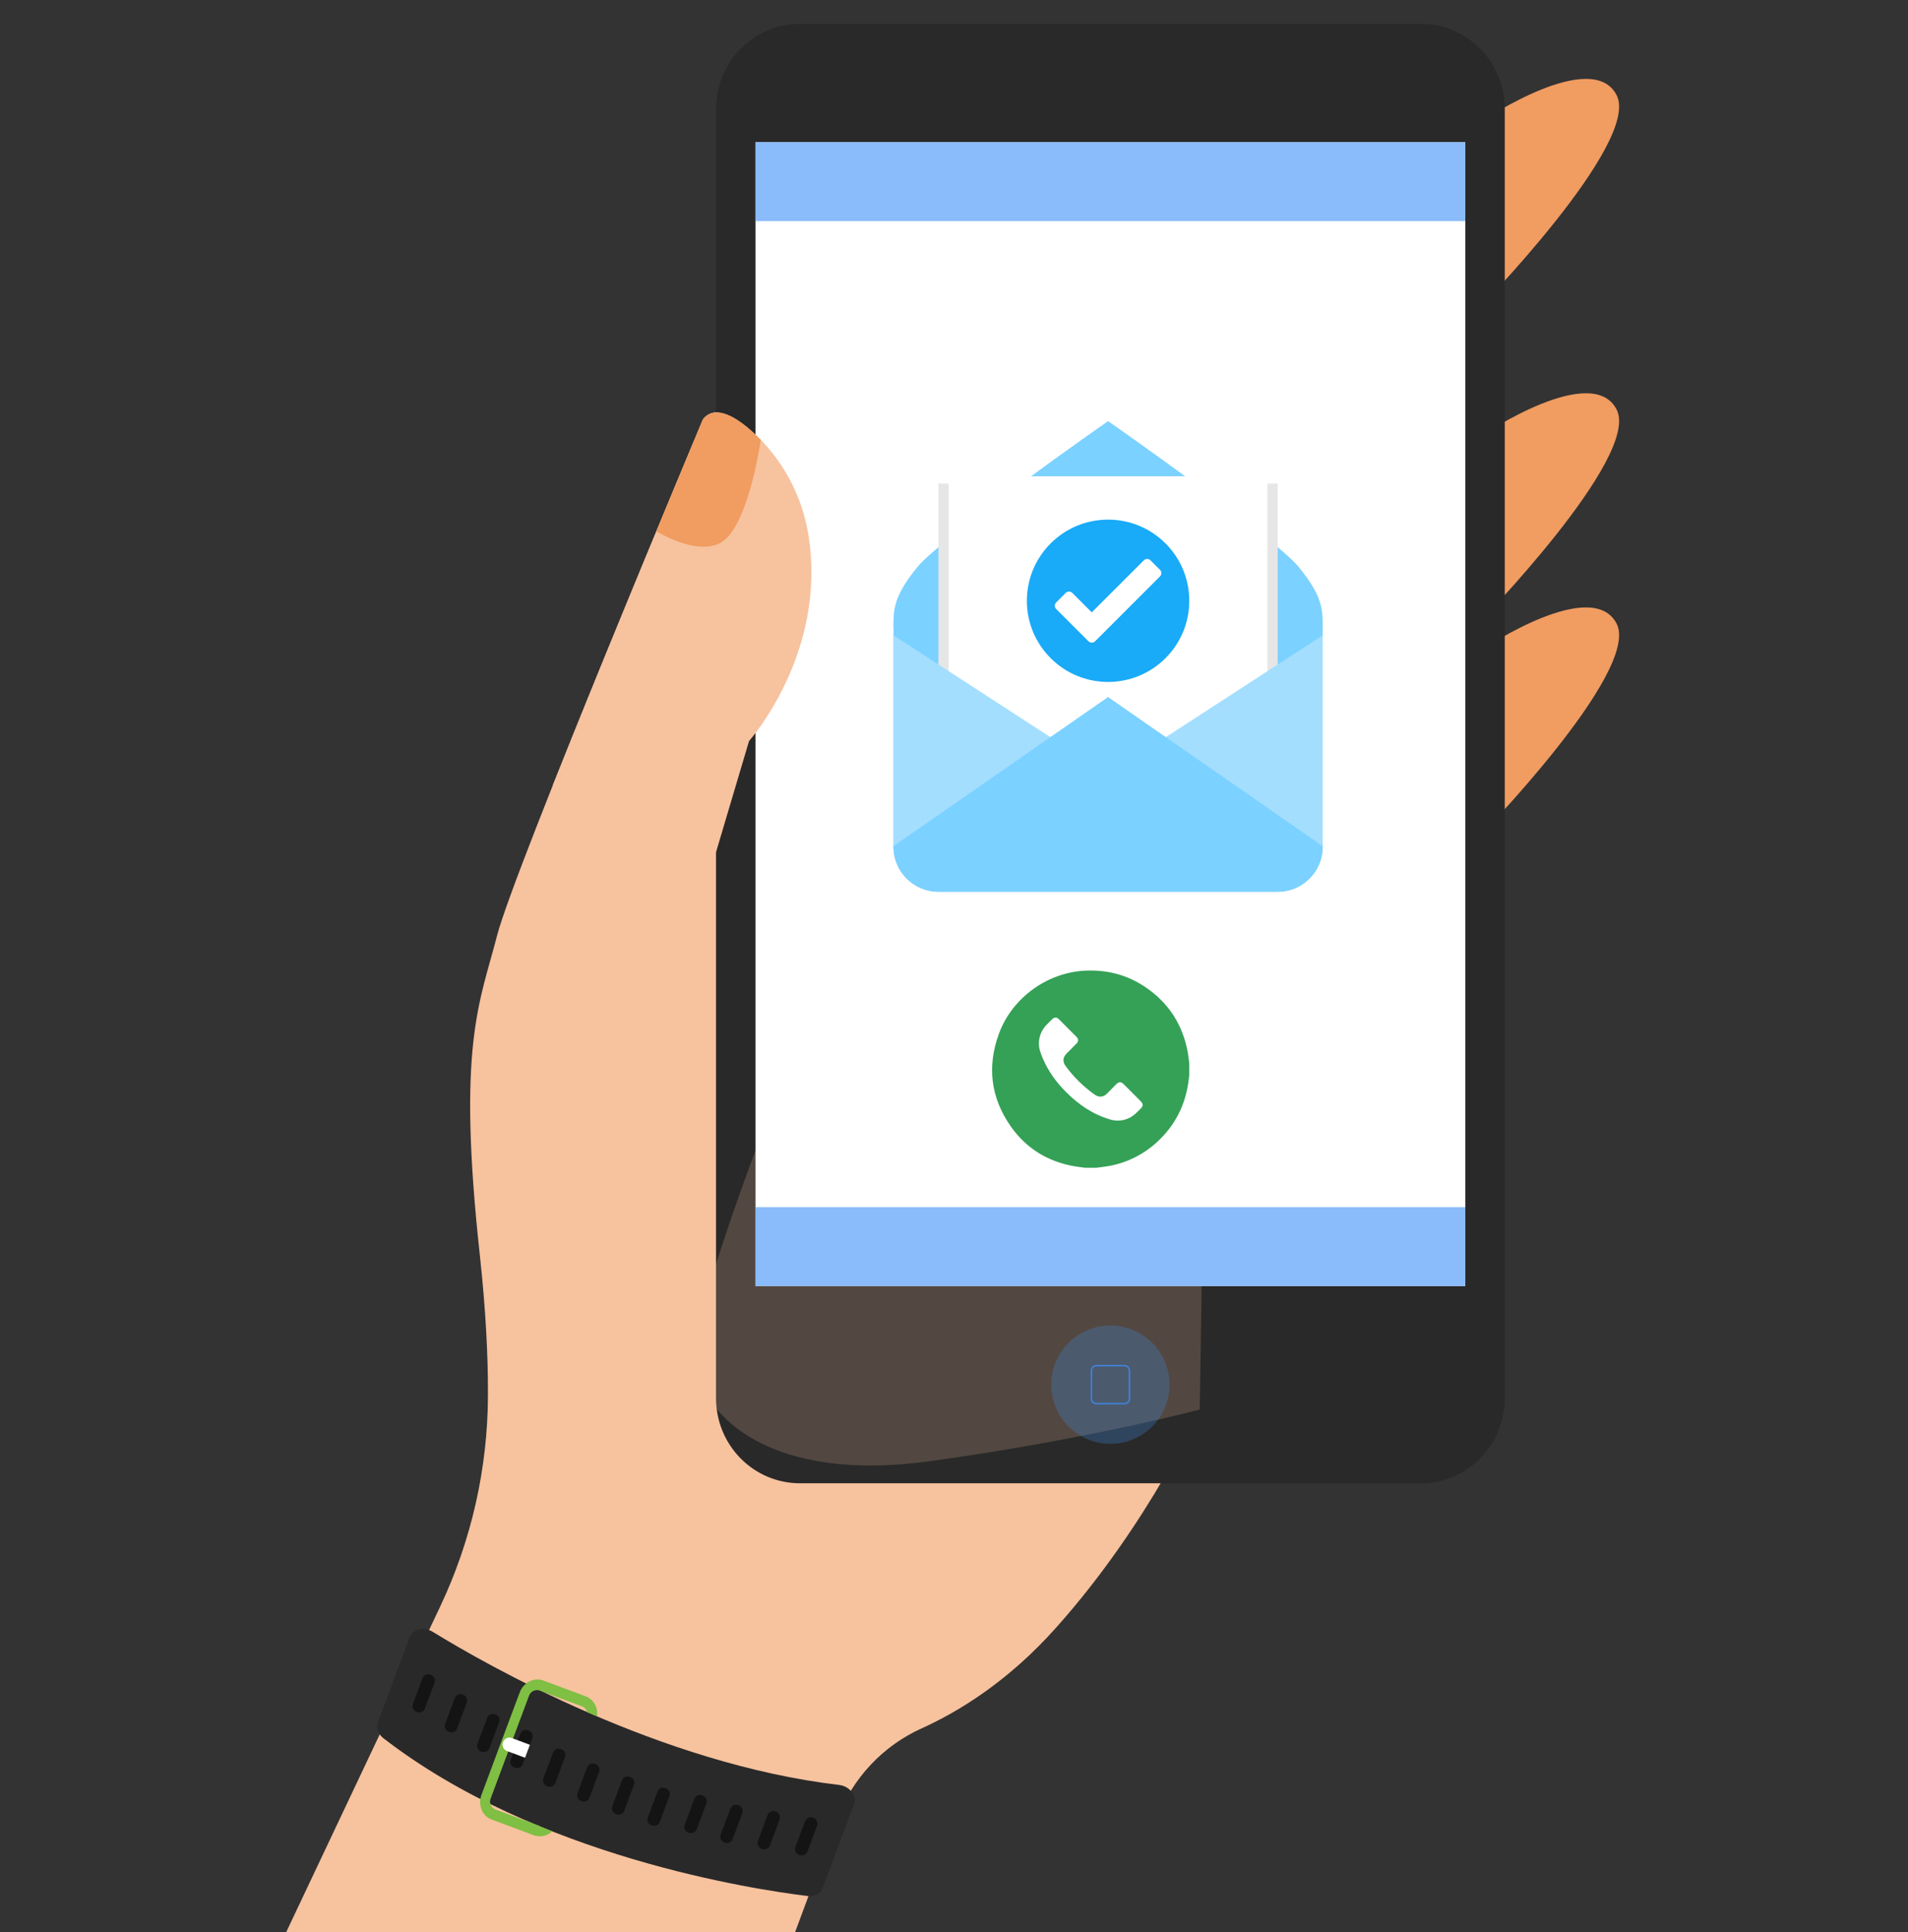 <svg width="80" height="81" viewBox="0 0 80 81" fill="none" xmlns="http://www.w3.org/2000/svg">
<rect x="0" y="0" width="80" height="81" fill="#333333" stroke="none"/>
<path d="M12 81H33.336L35.105 76.235C35.418 75.4 35.892 74.636 36.502 73.986C37.111 73.336 37.843 72.813 38.656 72.448C40.202 71.749 42.281 70.48 44.297 68.216C48.22 63.815 50.302 59.089 50.302 59.089L37.079 59.024C37.079 59.024 38.269 51.628 31.697 41.804C30.995 40.752 30.672 39.491 30.784 38.231L31.407 31.065C31.407 31.065 35.872 26.075 33.133 19.883C33.133 19.883 30.513 16.255 29.473 17.583C29.473 17.583 21.558 36.429 20.838 39.232C20.117 42.034 19.157 43.795 20.117 52.602C20.372 54.934 20.463 56.878 20.46 58.477C20.453 61.546 19.769 64.576 18.456 67.35L12 81Z" fill="#F7C29E"/>
<g style="mix-blend-mode:multiply" opacity="0.2">
<path d="M31.902 68.774C29.921 66.574 27.17 66.923 24.277 65.92C21.384 64.917 20.456 57.687 20.456 57.687C20.46 57.959 20.463 58.224 20.462 58.479C20.455 61.548 19.771 64.578 18.458 67.352L12 81H33.336L35.105 76.235C35.418 75.4 35.892 74.636 36.502 73.986C37.111 73.336 37.843 72.813 38.656 72.447C39.971 71.852 41.673 70.844 43.394 69.162C37.517 71.632 33.88 70.973 31.902 68.774Z" fill="#F7C29E"/>
</g>
<path d="M62.231 5.019C62.231 5.019 66.75 1.994 67.782 3.987C68.814 5.98 61.91 13.031 61.91 13.031L62.231 5.019Z" fill="#F19C61"/>
<path d="M62.231 18.197C62.231 18.197 66.75 15.173 67.782 17.166C68.814 19.158 61.91 26.21 61.91 26.21L62.231 18.197Z" fill="#F19C61"/>
<path d="M62.231 27.175C62.231 27.175 66.75 24.151 67.782 26.143C68.814 28.136 61.91 35.187 61.91 35.187L62.231 27.175Z" fill="#F19C61"/>
<path d="M59.581 1H33.534C32.603 1 31.709 1.376 31.051 2.044C30.392 2.713 30.022 3.62 30.022 4.566V58.615C30.022 59.56 30.392 60.468 31.051 61.136C31.71 61.805 32.603 62.181 33.534 62.181H59.581C60.042 62.181 60.499 62.089 60.925 61.91C61.351 61.73 61.739 61.468 62.065 61.137C62.391 60.805 62.65 60.412 62.826 59.98C63.002 59.547 63.093 59.083 63.093 58.615V4.566C63.093 3.62 62.723 2.713 62.064 2.045C61.406 1.376 60.513 1 59.581 1Z" fill="#292929"/>
<g style="mix-blend-mode:multiply" opacity="0.2">
<path d="M33.215 44.262C33.215 44.262 28.728 55.246 29.163 57.324C29.599 59.401 32.322 62.178 39.003 61.253C45.684 60.328 50.302 59.089 50.302 59.089C50.302 59.089 50.581 44.264 50.302 43.513C50.023 42.762 38.01 37.425 37.537 37.425C37.065 37.425 33.215 44.262 33.215 44.262Z" fill="#F7C29E"/>
</g>
<path d="M61.44 5.961H31.676V53.913H61.44V5.961Z" fill="white"/>
<path d="M53.573 24.312H39.347C38.307 24.312 37.463 25.155 37.463 26.195V35.501C37.463 36.541 38.307 37.384 39.347 37.384H53.573C54.613 37.384 55.457 36.541 55.457 35.501V26.195C55.457 25.155 54.613 24.312 53.573 24.312Z" fill="#7BD1FF"/>
<path d="M54.45 23.764C53.43 22.522 46.46 17.653 46.46 17.653C46.46 17.653 39.492 22.521 38.471 23.764C37.45 25.007 37.464 25.581 37.464 26.25H55.457C55.457 25.581 55.47 25.007 54.45 23.764Z" fill="#7BD1FF"/>
<g style="mix-blend-mode:multiply">
<path d="M53.573 20.27H39.347V36.716H53.573V20.27Z" fill="#E6E6E6"/>
</g>
<path d="M53.142 19.965H39.779V36.412H53.142V19.965Z" fill="white"/>
<path d="M37.463 26.633V35.5C37.463 35.898 37.589 36.287 37.825 36.608L44.31 31.077L37.463 26.633Z" fill="#A3DEFF"/>
<path d="M48.611 31.077L55.097 36.608C55.333 36.287 55.459 35.898 55.459 35.5V26.633L48.611 31.077Z" fill="#A3DEFF"/>
<path d="M37.463 35.501V35.474L44.12 30.847L46.46 29.221L48.8 30.847L55.457 35.474V35.501C55.457 35.748 55.408 35.993 55.313 36.221C55.219 36.45 55.08 36.657 54.905 36.832C54.73 37.007 54.522 37.145 54.294 37.24C54.065 37.335 53.82 37.383 53.573 37.383H39.347C39.1 37.383 38.855 37.335 38.626 37.24C38.398 37.145 38.19 37.007 38.015 36.832C37.84 36.657 37.701 36.45 37.607 36.221C37.512 35.993 37.463 35.748 37.463 35.501Z" fill="#7BD1FF"/>
<path d="M48.868 27.591C50.197 26.263 50.197 24.109 48.868 22.78C47.538 21.451 45.382 21.451 44.053 22.78C42.723 24.109 42.723 26.263 44.053 27.591C45.382 28.92 47.538 28.92 48.868 27.591Z" fill="#19AAF8"/>
<path d="M45.776 26.94C45.75 26.941 45.724 26.936 45.701 26.926C45.677 26.916 45.655 26.901 45.637 26.883L44.285 25.532C44.266 25.513 44.252 25.492 44.242 25.468C44.232 25.444 44.227 25.419 44.227 25.393C44.227 25.367 44.232 25.341 44.242 25.318C44.252 25.294 44.266 25.272 44.285 25.254L44.683 24.856C44.702 24.837 44.723 24.823 44.747 24.813C44.771 24.803 44.796 24.798 44.822 24.798C44.848 24.798 44.873 24.803 44.897 24.813C44.921 24.823 44.942 24.837 44.961 24.856L45.776 25.671L47.96 23.489C47.978 23.471 48 23.456 48.023 23.446C48.047 23.436 48.073 23.431 48.099 23.431C48.124 23.431 48.15 23.436 48.174 23.446C48.197 23.456 48.219 23.471 48.237 23.489L48.636 23.887C48.654 23.906 48.669 23.927 48.679 23.951C48.689 23.975 48.694 24 48.694 24.026C48.694 24.052 48.689 24.078 48.679 24.102C48.669 24.125 48.654 24.147 48.636 24.165L45.915 26.885C45.897 26.903 45.875 26.917 45.851 26.926C45.827 26.936 45.802 26.941 45.776 26.94Z" fill="white"/>
<path d="M30.022 34.898C30.022 34.898 29.637 35.415 30.022 35.724L31.407 31.064C31.407 31.064 34.692 27.393 33.898 22.441C33.63 20.743 32.78 19.192 31.494 18.052C30.76 17.405 29.949 16.973 29.473 17.581C29.473 17.581 25.753 26.443 23.18 32.917L30.022 34.898Z" fill="#F7C29E"/>
<path opacity="0.3" d="M49.038 58.047C49.038 58.705 48.777 59.336 48.312 59.801C47.847 60.266 47.216 60.527 46.558 60.528C45.9 60.528 45.269 60.266 44.804 59.801C44.339 59.336 44.077 58.705 44.077 58.047C44.077 57.389 44.339 56.759 44.804 56.293C45.269 55.828 45.9 55.567 46.558 55.567C47.216 55.567 47.847 55.829 48.312 56.294C48.777 56.759 49.038 57.39 49.038 58.047Z" fill="#3E82D7"/>
<path d="M47.149 58.874H45.966C45.904 58.874 45.844 58.849 45.8 58.805C45.756 58.761 45.731 58.702 45.731 58.639V57.455C45.731 57.393 45.756 57.333 45.8 57.289C45.844 57.245 45.904 57.221 45.966 57.221H47.149C47.212 57.221 47.271 57.245 47.315 57.289C47.359 57.333 47.384 57.393 47.385 57.455V58.639C47.384 58.702 47.359 58.761 47.315 58.805C47.271 58.849 47.212 58.874 47.149 58.874ZM45.966 57.284C45.921 57.284 45.877 57.302 45.845 57.334C45.813 57.366 45.795 57.41 45.795 57.455V58.639C45.795 58.685 45.813 58.728 45.845 58.76C45.877 58.792 45.921 58.81 45.966 58.81H47.149C47.195 58.81 47.238 58.792 47.27 58.76C47.302 58.728 47.321 58.685 47.321 58.639V57.455C47.321 57.41 47.302 57.366 47.27 57.334C47.238 57.302 47.195 57.284 47.149 57.284H45.966Z" fill="#3E82D7"/>
<path d="M61.44 50.606H31.676V53.913H61.44V50.606Z" fill="#8ABBFA"/>
<path d="M61.44 5.961H31.676V9.268H61.44V5.961Z" fill="#8ABBFA"/>
<path d="M30.142 22.79C31.17 22.319 31.707 19.641 31.9 18.439C31.074 17.608 30.039 16.861 29.473 17.584C29.473 17.584 28.654 19.536 27.517 22.277C28.294 22.709 29.373 23.144 30.142 22.79Z" fill="#F19C61"/>
<path d="M18.147 68.41C20.405 69.797 27.673 73.945 35.188 74.828C35.628 74.881 35.938 75.284 35.808 75.633L34.495 79.149C34.408 79.382 34.146 79.516 33.853 79.482C31.638 79.213 22.499 77.838 16.07 72.864C15.851 72.694 15.759 72.438 15.841 72.219L17.18 68.63C17.307 68.292 17.779 68.184 18.147 68.41Z" fill="#292929"/>
<path d="M17.488 71.772L17.463 71.763C17.432 71.752 17.403 71.734 17.378 71.711C17.354 71.688 17.334 71.661 17.32 71.63C17.306 71.6 17.299 71.567 17.297 71.533C17.296 71.5 17.302 71.467 17.313 71.435L17.718 70.353C17.73 70.321 17.747 70.293 17.77 70.268C17.793 70.244 17.82 70.224 17.851 70.21C17.881 70.196 17.914 70.188 17.947 70.187C17.981 70.186 18.014 70.192 18.045 70.203L18.07 70.212C18.134 70.236 18.185 70.284 18.213 70.345C18.241 70.407 18.244 70.477 18.22 70.54L17.816 71.623C17.804 71.654 17.786 71.683 17.764 71.707C17.741 71.732 17.713 71.752 17.683 71.766C17.652 71.779 17.619 71.787 17.586 71.788C17.552 71.789 17.519 71.784 17.488 71.772Z" fill="#141414"/>
<path d="M18.839 72.605L18.815 72.597C18.783 72.585 18.755 72.567 18.73 72.544C18.705 72.522 18.686 72.494 18.672 72.464C18.658 72.433 18.65 72.4 18.649 72.367C18.648 72.333 18.653 72.3 18.665 72.269L19.069 71.186C19.093 71.123 19.141 71.072 19.202 71.043C19.264 71.016 19.334 71.013 19.397 71.037L19.422 71.046C19.453 71.057 19.482 71.075 19.506 71.098C19.531 71.121 19.551 71.148 19.564 71.178C19.578 71.209 19.586 71.242 19.587 71.275C19.588 71.309 19.583 71.342 19.571 71.374L19.169 72.459C19.157 72.49 19.139 72.519 19.116 72.543C19.093 72.567 19.065 72.587 19.035 72.6C19.004 72.614 18.971 72.622 18.938 72.622C18.904 72.623 18.871 72.618 18.839 72.605Z" fill="#141414"/>
<path d="M20.778 71.876L20.753 71.867C20.621 71.817 20.474 71.884 20.425 72.016L20.021 73.099C19.972 73.231 20.039 73.378 20.171 73.427L20.196 73.436C20.328 73.485 20.474 73.418 20.524 73.287L20.927 72.203C20.977 72.072 20.91 71.925 20.778 71.876Z" fill="#141414"/>
<path d="M21.587 74.107L21.562 74.098C21.499 74.074 21.448 74.026 21.42 73.965C21.392 73.904 21.389 73.834 21.412 73.77L21.817 72.688C21.829 72.656 21.846 72.628 21.869 72.603C21.892 72.579 21.919 72.559 21.95 72.545C21.98 72.531 22.013 72.523 22.046 72.522C22.08 72.521 22.113 72.526 22.144 72.538L22.17 72.547C22.233 72.571 22.284 72.619 22.312 72.68C22.34 72.742 22.343 72.811 22.319 72.875L21.915 73.958C21.891 74.021 21.843 74.072 21.782 74.1C21.72 74.128 21.65 74.131 21.587 74.107Z" fill="#141414"/>
<path d="M22.958 74.889L22.933 74.88C22.87 74.856 22.819 74.808 22.791 74.747C22.763 74.686 22.76 74.615 22.784 74.552L23.188 73.47C23.199 73.438 23.217 73.409 23.24 73.385C23.263 73.361 23.29 73.341 23.321 73.327C23.351 73.313 23.384 73.305 23.417 73.304C23.451 73.303 23.484 73.308 23.516 73.32L23.54 73.329C23.572 73.341 23.6 73.359 23.625 73.382C23.649 73.404 23.669 73.432 23.683 73.462C23.697 73.493 23.704 73.525 23.706 73.559C23.707 73.592 23.701 73.626 23.69 73.657L23.286 74.74C23.262 74.803 23.214 74.854 23.153 74.882C23.091 74.91 23.021 74.913 22.958 74.889Z" fill="#141414"/>
<path d="M24.389 75.51L24.364 75.5C24.333 75.489 24.304 75.471 24.279 75.448C24.255 75.425 24.235 75.398 24.221 75.368C24.207 75.337 24.199 75.304 24.198 75.271C24.197 75.237 24.203 75.204 24.214 75.172L24.619 74.09C24.642 74.027 24.69 73.975 24.752 73.948C24.813 73.919 24.883 73.917 24.946 73.941L24.971 73.95C25.035 73.974 25.086 74.021 25.114 74.083C25.142 74.144 25.144 74.214 25.121 74.278L24.717 75.36C24.705 75.391 24.687 75.42 24.665 75.445C24.642 75.469 24.614 75.489 24.584 75.503C24.553 75.517 24.52 75.525 24.487 75.526C24.453 75.527 24.42 75.522 24.389 75.51Z" fill="#141414"/>
<path d="M25.848 76.054L25.824 76.045C25.76 76.021 25.709 75.973 25.681 75.912C25.653 75.85 25.651 75.78 25.674 75.717L26.078 74.634C26.102 74.571 26.15 74.52 26.211 74.492C26.273 74.464 26.343 74.461 26.406 74.485L26.431 74.494C26.462 74.505 26.491 74.523 26.515 74.546C26.54 74.569 26.56 74.596 26.574 74.627C26.587 74.657 26.595 74.69 26.596 74.724C26.598 74.757 26.592 74.79 26.58 74.822L26.176 75.904C26.153 75.968 26.105 76.019 26.043 76.047C25.982 76.075 25.912 76.078 25.848 76.054Z" fill="#141414"/>
<path d="M27.895 74.955L27.919 74.964C27.983 74.988 28.034 75.035 28.062 75.097C28.09 75.158 28.093 75.228 28.069 75.291L27.666 76.375C27.642 76.438 27.594 76.489 27.533 76.517C27.471 76.545 27.401 76.548 27.338 76.524L27.313 76.515C27.25 76.492 27.199 76.444 27.171 76.382C27.143 76.321 27.14 76.251 27.164 76.188L27.566 75.108C27.578 75.076 27.595 75.047 27.618 75.022C27.641 74.997 27.668 74.977 27.699 74.963C27.729 74.949 27.762 74.941 27.796 74.939C27.829 74.938 27.863 74.943 27.895 74.955Z" fill="#141414"/>
<path d="M28.884 76.831L28.86 76.822C28.828 76.81 28.799 76.793 28.775 76.77C28.75 76.747 28.73 76.719 28.716 76.689C28.703 76.659 28.695 76.626 28.694 76.592C28.692 76.559 28.698 76.525 28.71 76.494L29.114 75.411C29.138 75.348 29.186 75.297 29.247 75.269C29.308 75.241 29.378 75.238 29.442 75.262L29.466 75.271C29.498 75.282 29.526 75.3 29.551 75.323C29.576 75.346 29.595 75.373 29.609 75.404C29.623 75.434 29.631 75.467 29.632 75.501C29.633 75.534 29.628 75.567 29.616 75.599L29.212 76.681C29.2 76.713 29.183 76.742 29.16 76.766C29.137 76.79 29.11 76.81 29.079 76.824C29.049 76.838 29.016 76.846 28.982 76.847C28.949 76.848 28.916 76.843 28.884 76.831Z" fill="#141414"/>
<path d="M30.392 77.247L30.366 77.238C30.303 77.214 30.252 77.166 30.224 77.105C30.196 77.043 30.193 76.974 30.217 76.91L30.621 75.827C30.645 75.764 30.693 75.713 30.754 75.685C30.816 75.657 30.886 75.654 30.949 75.678L30.974 75.687C31.037 75.711 31.088 75.759 31.116 75.82C31.144 75.882 31.147 75.951 31.123 76.015L30.719 77.097C30.707 77.129 30.69 77.157 30.667 77.182C30.644 77.206 30.617 77.226 30.586 77.24C30.556 77.254 30.523 77.262 30.49 77.263C30.456 77.264 30.423 77.259 30.392 77.247Z" fill="#141414"/>
<path d="M31.954 77.51L31.929 77.501C31.866 77.477 31.815 77.429 31.787 77.368C31.759 77.306 31.756 77.236 31.779 77.173L32.184 76.09C32.196 76.059 32.213 76.03 32.236 76.006C32.259 75.981 32.286 75.961 32.317 75.948C32.347 75.934 32.38 75.926 32.413 75.925C32.447 75.924 32.48 75.929 32.511 75.941L32.537 75.95C32.6 75.974 32.651 76.021 32.679 76.083C32.707 76.144 32.71 76.214 32.686 76.278L32.282 77.36C32.27 77.392 32.252 77.42 32.23 77.445C32.207 77.469 32.179 77.489 32.149 77.503C32.118 77.517 32.086 77.525 32.052 77.526C32.019 77.527 31.985 77.521 31.954 77.51Z" fill="#141414"/>
<path d="M33.526 77.767L33.501 77.758C33.47 77.746 33.441 77.728 33.416 77.706C33.392 77.683 33.372 77.656 33.358 77.625C33.344 77.595 33.336 77.562 33.335 77.528C33.334 77.495 33.34 77.462 33.351 77.43L33.756 76.348C33.767 76.316 33.785 76.288 33.808 76.263C33.831 76.239 33.858 76.219 33.888 76.205C33.919 76.191 33.952 76.183 33.985 76.182C34.019 76.181 34.052 76.186 34.083 76.198L34.108 76.207C34.172 76.231 34.223 76.279 34.251 76.341C34.279 76.402 34.281 76.472 34.258 76.535L33.854 77.618C33.83 77.681 33.782 77.732 33.721 77.76C33.659 77.788 33.589 77.791 33.526 77.767Z" fill="#141414"/>
<path d="M22.608 76.552L22.614 76.535C22.59 76.532 22.566 76.526 22.543 76.518L20.765 75.854C20.679 75.818 20.61 75.749 20.574 75.662C20.539 75.575 20.539 75.478 20.575 75.391L22.179 71.094C22.208 71.005 22.272 70.932 22.355 70.89C22.439 70.847 22.536 70.84 22.625 70.869L24.407 71.534C24.457 71.553 24.502 71.584 24.537 71.625C24.572 71.666 24.597 71.714 24.609 71.767C24.749 71.828 24.89 71.889 25.032 71.949C25.079 71.588 24.894 71.237 24.563 71.114L22.782 70.45C22.392 70.304 21.947 70.529 21.79 70.949L20.186 75.246C20.029 75.665 20.218 76.128 20.606 76.273L22.384 76.938C22.515 76.984 22.656 76.993 22.791 76.964C22.927 76.934 23.052 76.868 23.152 76.772C22.972 76.701 22.791 76.627 22.608 76.552Z" fill="#7FBF43"/>
<path d="M22.218 73.144L21.444 72.855C21.374 72.832 21.298 72.838 21.232 72.871C21.166 72.904 21.116 72.962 21.092 73.032C21.078 73.066 21.07 73.103 21.07 73.139C21.07 73.176 21.077 73.213 21.091 73.247C21.105 73.281 21.125 73.312 21.151 73.338C21.177 73.364 21.208 73.385 21.242 73.399L22.015 73.688L22.218 73.144Z" fill="white"/>
<path d="M45.977 48.953H45.494C45.34 48.933 45.185 48.917 45.032 48.889C43.927 48.692 43.031 48.143 42.386 47.228C41.539 46.025 41.378 44.713 41.884 43.333C42.443 41.812 43.946 40.74 45.561 40.688C46.441 40.659 47.257 40.87 47.991 41.359C48.983 42.018 49.587 42.941 49.802 44.115C49.829 44.268 49.844 44.423 49.865 44.577V45.062C49.852 45.168 49.841 45.275 49.826 45.38C49.683 46.358 49.256 47.187 48.532 47.859C47.951 48.402 47.223 48.761 46.439 48.89C46.286 48.916 46.131 48.932 45.977 48.953ZM43.56 43.721C43.553 43.953 43.635 44.164 43.724 44.371C43.95 44.903 44.282 45.362 44.688 45.771C45.217 46.302 45.819 46.717 46.548 46.93C46.816 47.011 47.104 46.987 47.355 46.862C47.544 46.772 47.681 46.62 47.826 46.476C47.938 46.364 47.938 46.276 47.828 46.165C47.591 45.926 47.353 45.688 47.116 45.451C47.005 45.34 46.914 45.341 46.804 45.451C46.673 45.583 46.545 45.716 46.413 45.847C46.259 46 46.072 46.013 45.896 45.887C45.435 45.559 45.029 45.161 44.691 44.707C44.545 44.512 44.556 44.331 44.727 44.159C44.861 44.023 44.998 43.889 45.131 43.753C45.228 43.654 45.23 43.562 45.134 43.465C44.89 43.218 44.645 42.973 44.399 42.728C44.302 42.632 44.21 42.635 44.111 42.731C44.037 42.802 43.965 42.875 43.894 42.948C43.683 43.163 43.57 43.419 43.56 43.721Z" fill="#34A156"/>
</svg>

